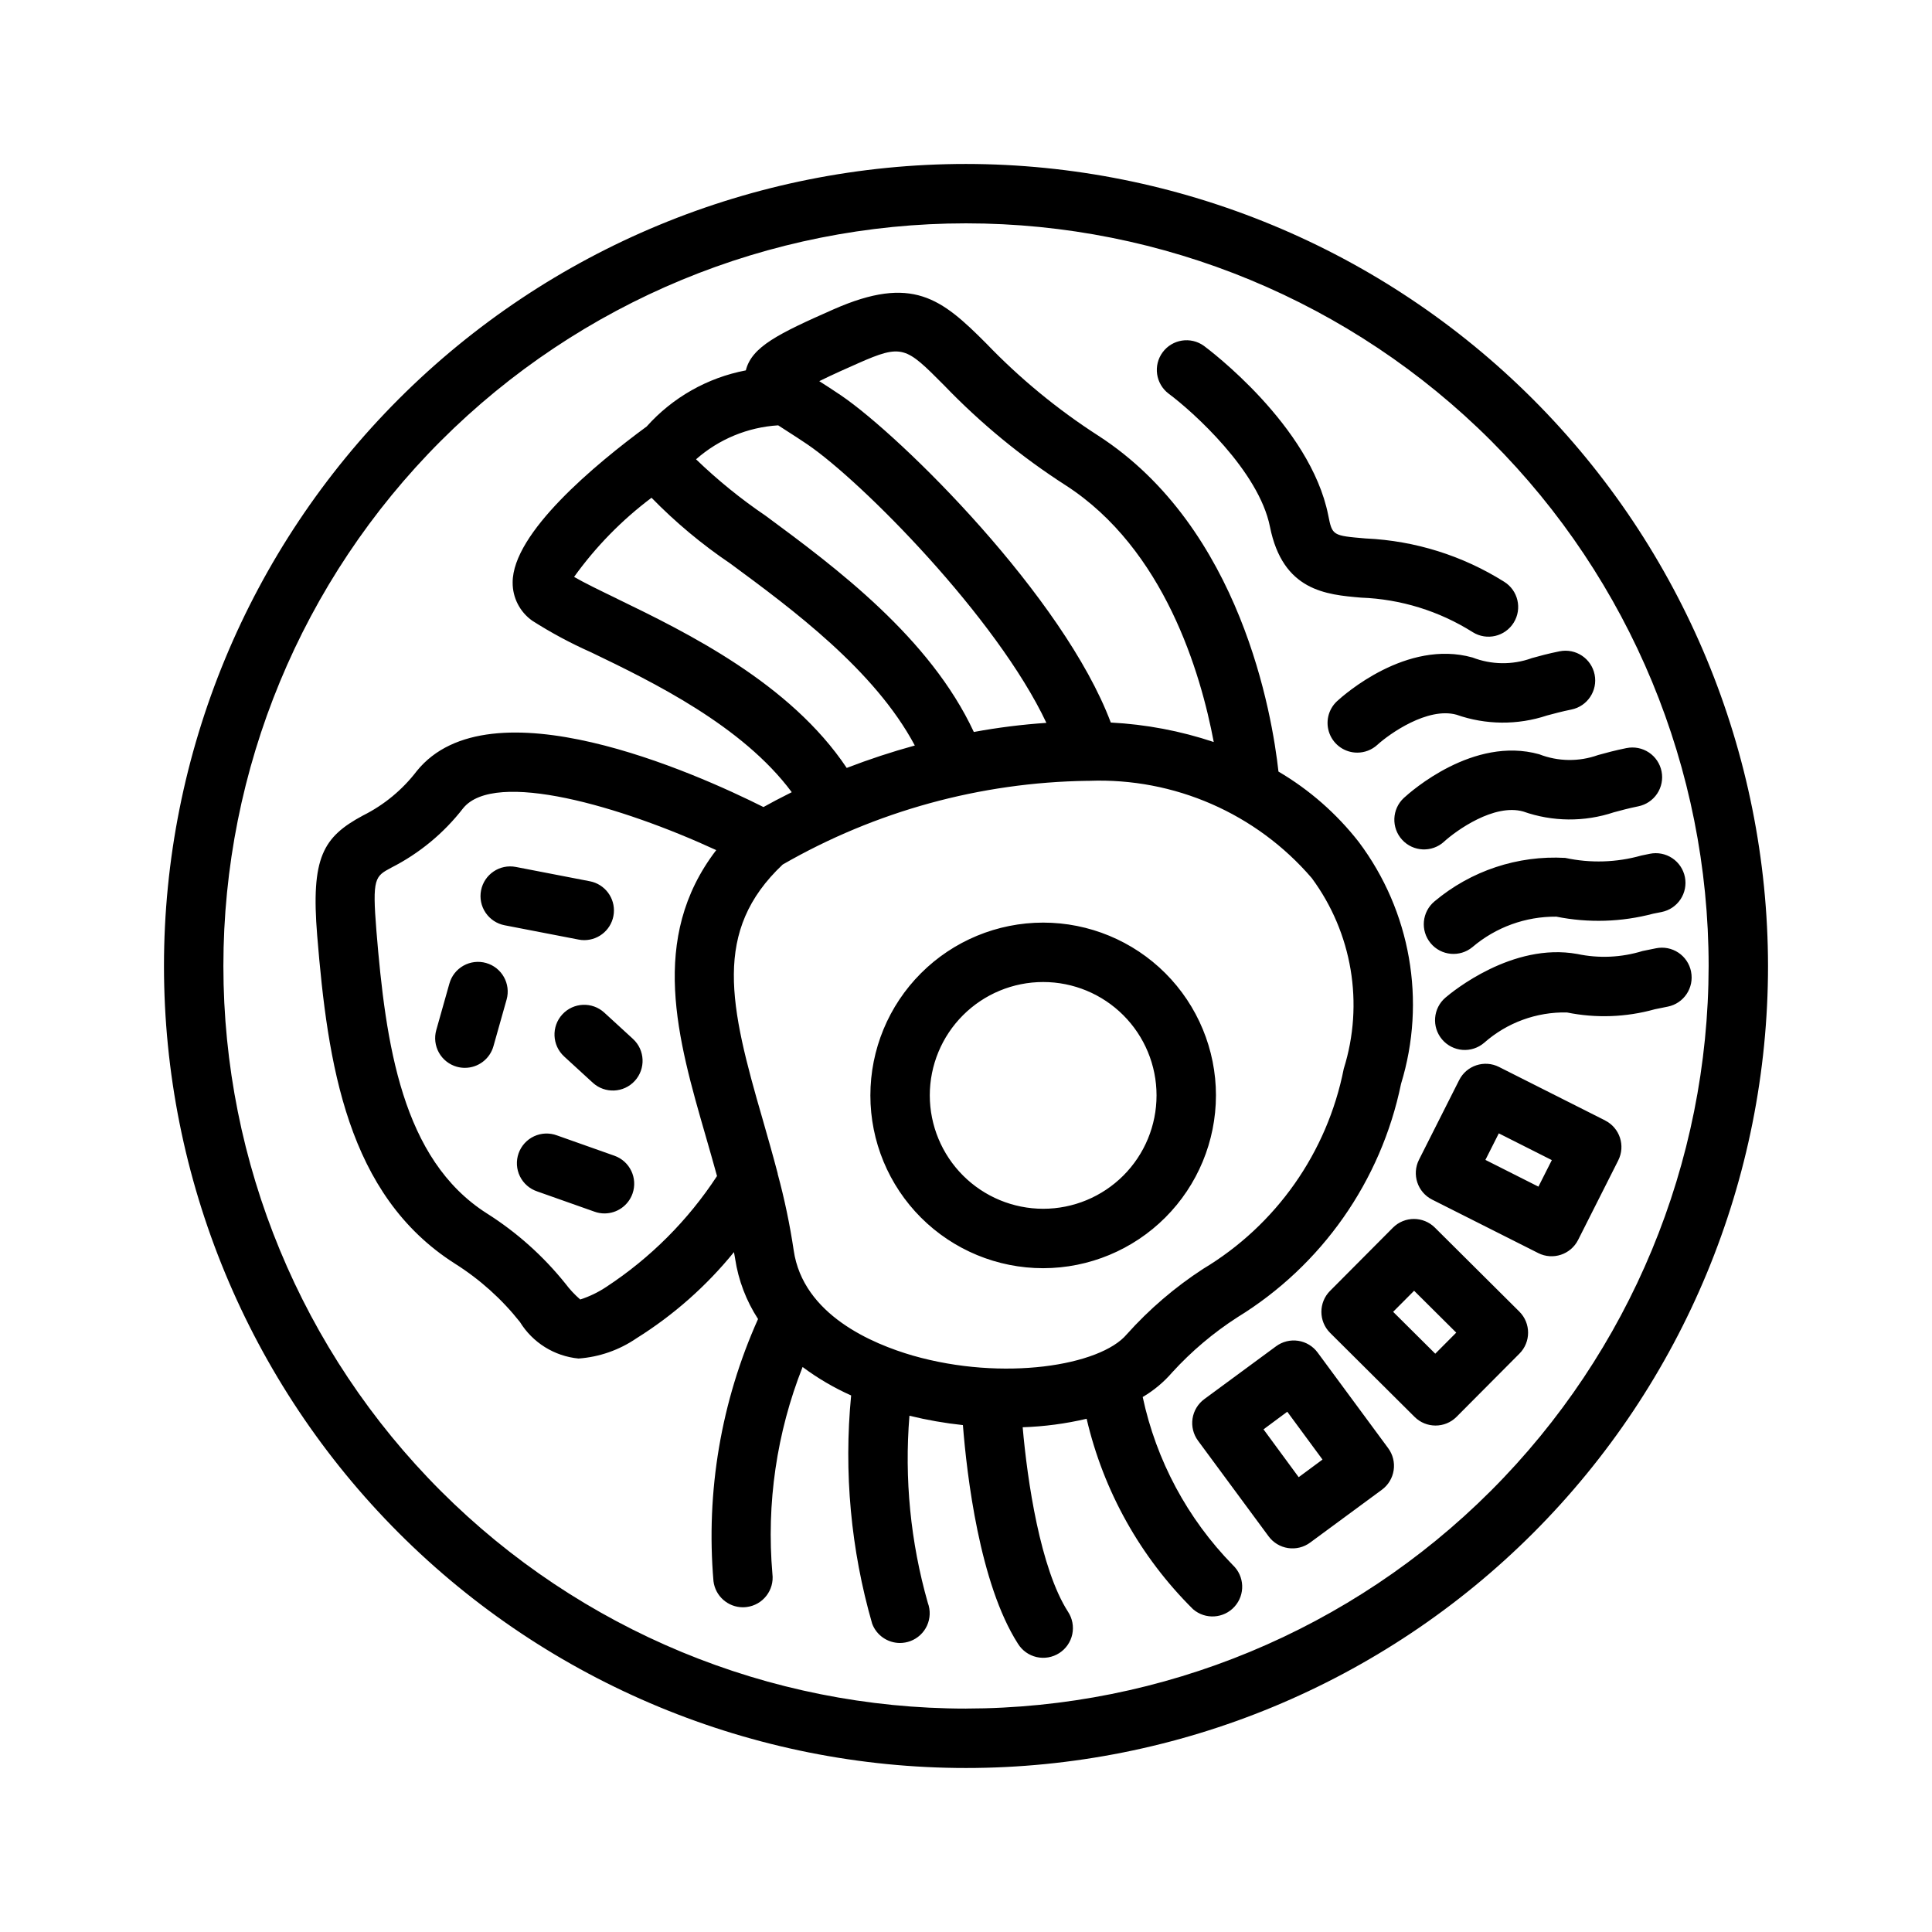 <?xml version="1.0" encoding="UTF-8"?>
<!-- Uploaded to: ICON Repo, www.iconrepo.com, Generator: ICON Repo Mixer Tools -->
<svg fill="#000000" width="800px" height="800px" version="1.1" viewBox="144 144 512 512" xmlns="http://www.w3.org/2000/svg">
 <path d="m400 187.45c-56.371 0-110.43 22.395-150.29 62.254s-62.254 93.922-62.254 150.29c0 56.367 22.395 110.43 62.254 150.29 39.859 39.859 93.922 62.254 150.29 62.254 56.367 0 110.43-22.395 150.29-62.254 39.859-39.859 62.254-93.922 62.254-150.29-0.062-56.352-22.477-110.38-62.32-150.22-39.848-39.848-93.871-62.262-150.22-62.324zm0 409.34v0.004c-52.195 0-102.25-20.734-139.16-57.645-36.906-36.906-57.641-86.965-57.641-139.16 0-52.195 20.734-102.25 57.641-139.16s86.965-57.641 139.16-57.641c52.191 0 102.25 20.734 139.16 57.641 36.91 36.906 57.645 86.965 57.645 139.16-0.059 52.176-20.812 102.2-57.707 139.09s-86.918 57.648-139.09 57.707zm66.242-162.5v0.004c0-12.145-4.824-23.793-13.414-32.383-8.59-8.586-20.238-13.41-32.383-13.41-12.145 0.004-23.793 4.828-32.379 13.418-8.59 8.59-13.41 20.238-13.406 32.387 0 12.145 4.828 23.793 13.418 32.379 8.594 8.586 20.242 13.406 32.387 13.402 12.141-0.02 23.773-4.848 32.355-13.434 8.582-8.582 13.41-20.223 13.422-32.359zm-75.84 0v0.004c0-7.969 3.164-15.609 8.801-21.246 5.633-5.633 13.273-8.801 21.242-8.801 7.969-0.004 15.609 3.16 21.246 8.793 5.637 5.633 8.805 13.273 8.805 21.242 0.004 7.969-3.156 15.613-8.789 21.25-5.633 5.637-13.273 8.805-21.242 8.809-7.969-0.004-15.609-3.172-21.246-8.805-5.633-5.633-8.805-13.273-8.816-21.242zm-118.92-54.316v0.004c0.828-4.266 4.957-7.055 9.227-6.227l19.609 3.793c3.984 0.766 6.734 4.438 6.348 8.477-0.383 4.043-3.777 7.125-7.836 7.125-0.504 0.004-1.004-0.047-1.496-0.148l-19.617-3.793c-2.051-0.398-3.859-1.594-5.027-3.324-1.172-1.73-1.605-3.852-1.207-5.902zm6.769 28.938-3.481 12.34c-0.953 3.391-4.047 5.734-7.57 5.738-0.727 0-1.445-0.098-2.144-0.293-2.008-0.566-3.715-1.91-4.734-3.731-1.02-1.824-1.273-3.981-0.703-5.992l3.481-12.336v0.004c0.566-2.012 1.906-3.715 3.731-4.734 1.82-1.02 3.973-1.273 5.981-0.707 4.188 1.18 6.621 5.531 5.441 9.715zm33.488 10.406v0.004c3.207 2.938 3.422 7.922 0.484 11.129-2.941 3.203-7.922 3.422-11.129 0.484l-7.598-6.965v-0.004c-3.203-2.941-3.418-7.926-0.477-11.133 2.938-3.203 7.922-3.418 11.129-0.477zm-0.117 41.004v0.004c-1.113 3.141-4.086 5.242-7.418 5.246-0.895 0-1.785-0.152-2.629-0.457l-15.184-5.367v-0.004c-2.012-0.66-3.672-2.106-4.606-4.008-0.93-1.902-1.059-4.098-0.352-6.094 0.707-1.996 2.188-3.625 4.106-4.516 1.922-0.891 4.121-0.969 6.102-0.219l15.184 5.375c4.098 1.449 6.242 5.945 4.797 10.043zm135.21 53.898c2.949-1.734 5.594-3.941 7.824-6.535 5.098-5.582 10.895-10.48 17.25-14.578 22.387-13.746 38.09-36.141 43.383-61.875 6.738-21.941 2.562-45.785-11.227-64.133-5.852-7.488-13.062-13.809-21.254-18.625-1.645-14.902-9.871-64.551-47.801-89.047-10.797-6.953-20.742-15.145-29.637-24.406-11.887-11.934-19.617-18.223-40.438-9.055-14.602 6.445-21.711 9.91-23.277 16.184v0.004c-10.156 1.938-19.391 7.164-26.277 14.871-13.586 9.996-35.551 28.199-35.52 41.344-0.031 4.023 1.914 7.809 5.203 10.133 4.977 3.176 10.188 5.973 15.586 8.367 16.375 7.871 40.109 19.461 53.176 37.07-3.148 1.574-5.606 2.875-7.496 3.938-18.152-9.094-72.562-33.418-91.867-9.555l0.004-0.004c-3.797 4.973-8.68 9.012-14.281 11.805-10.578 5.691-13.816 11.09-12.121 31.828 2.777 34.016 7.871 68.738 36.52 86.938h-0.004c6.57 4.144 12.387 9.367 17.211 15.453 3.375 5.481 9.125 9.066 15.531 9.684 5.504-0.395 10.805-2.25 15.359-5.367 9.809-6.133 18.535-13.848 25.828-22.832 0.094 0.59 0.227 1.18 0.316 1.762l-0.004 0.004c0.863 5.691 2.934 11.137 6.07 15.965-9.777 21.785-13.844 45.703-11.809 69.492 0.492 3.938 3.836 6.891 7.801 6.898 0.328-0.004 0.66-0.023 0.984-0.066 4.312-0.539 7.371-4.473 6.832-8.785-1.617-18.648 1.121-37.418 8-54.828 3.992 2.984 8.309 5.512 12.863 7.543-1.973 20.332-0.082 40.852 5.57 60.48 1.152 3.078 4.094 5.117 7.379 5.117 0.938-0.004 1.867-0.172 2.746-0.496 1.957-0.73 3.547-2.207 4.414-4.106 0.867-1.902 0.945-4.07 0.215-6.027-4.59-16.102-6.238-32.902-4.871-49.594 4.66 1.145 9.395 1.973 14.168 2.481 1.039 13.168 4.41 42.066 14.586 57.938 1.109 1.797 2.894 3.07 4.953 3.539 2.059 0.465 4.219 0.086 5.996-1.055 1.773-1.137 3.019-2.945 3.453-5.008 0.43-2.066 0.016-4.219-1.152-5.977-7.336-11.445-10.754-34.637-11.996-48.863 5.707-0.188 11.387-0.941 16.949-2.25 4.461 19.141 14.238 36.637 28.203 50.469 3.242 2.805 8.133 2.5 11-0.688 2.871-3.184 2.66-8.082-0.465-11.012-12.016-12.289-20.293-27.734-23.879-44.539zm-75.57-273.88c11.926-5.289 12.762-4.449 22.914 5.754 9.684 10.082 20.516 18.992 32.277 26.543 26.152 16.895 35.762 49.742 39.203 68.008-8.82-2.949-18-4.684-27.285-5.164-12.492-33.242-55.348-75.715-71.523-86.719-2.078-1.41-3.984-2.629-5.668-3.707l-0.055-0.047c3.547-1.758 7.926-3.695 10.145-4.668zm-21.035 16.379 2.434 1.574c1.574 1.016 3.363 2.148 5.305 3.473 14.344 9.762 50.191 45.871 63.34 73.801-6.453 0.438-12.871 1.242-19.23 2.418-11.629-24.977-36.504-43.531-55.184-57.309-6.559-4.449-12.727-9.453-18.43-14.957 6.055-5.34 13.711-8.504 21.766-9zm-42.746 45.918c-4.582-2.211-8.66-4.195-11.344-5.754h0.004c5.734-7.992 12.652-15.066 20.52-20.973 6.352 6.508 13.352 12.352 20.887 17.438 16.461 12.129 38.242 28.246 48.887 48.215l-0.004 0.004c-6.109 1.676-12.129 3.66-18.043 5.941-14.988-22.441-42.246-35.824-60.902-44.855zm-2.871 182.45c-2.121 1.406-4.422 2.512-6.84 3.293-1.461-1.262-2.781-2.676-3.938-4.219-5.863-7.305-12.891-13.586-20.805-18.594-22.539-14.32-26.82-44.871-29.277-74.926-1.133-13.98-0.363-14.398 3.938-16.695v-0.004c7.434-3.773 13.938-9.152 19.043-15.742 8.391-10.359 42.02-0.48 67.078 11.09-17.941 23.402-10.234 50.051-2.754 75.926 1 3.449 1.992 6.941 2.961 10.453h-0.004c-7.672 11.727-17.68 21.742-29.402 29.418zm49.727-9.746c-1.02-6.824-2.434-13.586-4.242-20.246v-0.125c-1.258-4.785-2.606-9.516-3.938-14.168-8.848-30.449-13.383-50.105 5.273-67.699h0.004c24.598-14.148 52.398-21.781 80.773-22.176h0.426c22.562-0.844 44.277 8.641 58.992 25.766 10.738 14.523 13.891 33.301 8.484 50.535-4.367 22.168-17.922 41.445-37.305 53.059-7.465 4.859-14.258 10.684-20.199 17.32-7.008 8.32-32.738 12.5-56.68 5.644-10.75-3.121-29.109-10.816-31.59-27.91zm195.45-156.89c2.133-0.598 4.527-1.25 7.559-1.859v0.004c4.258-0.84 8.391 1.922 9.246 6.176 0.852 4.254-1.898 8.398-6.152 9.262-2.59 0.52-4.637 1.094-6.465 1.574h0.004c-7.801 2.594-16.242 2.519-23.996-0.203-7.629-2.102-17.758 5.047-20.996 8.004h0.004c-1.457 1.32-3.352 2.051-5.316 2.047-3.231-0.004-6.133-1.984-7.316-4.996-1.18-3.008-0.402-6.434 1.965-8.637 1.852-1.699 18.469-16.445 35.879-11.586v-0.004c5.012 1.949 10.555 2.027 15.621 0.223zm17.707 25.648c2.133-0.59 4.535-1.242 7.551-1.852l-0.004 0.004c2.051-0.418 4.184 0 5.926 1.156 1.742 1.156 2.953 2.961 3.363 5.012s-0.012 4.18-1.172 5.918c-1.164 1.738-2.969 2.945-5.023 3.352-2.582 0.52-4.629 1.094-6.438 1.574-7.809 2.606-16.262 2.535-24.027-0.207-7.731-2.164-17.75 5.047-20.988 7.996l0.004 0.004c-3.203 2.914-8.156 2.695-11.09-0.488-2.934-3.184-2.746-8.141 0.422-11.094 1.852-1.699 18.445-16.445 35.863-11.594h0.004c5.004 1.953 10.551 2.031 15.609 0.219zm13.738 26.16h-0.004c2.051-0.418 4.184 0 5.926 1.156 1.742 1.156 2.953 2.961 3.363 5.012 0.41 2.051-0.012 4.18-1.172 5.918-1.164 1.742-2.969 2.945-5.023 3.352l-2.219 0.441c-8.379 2.219-17.156 2.488-25.656 0.785-8.141-0.07-16.035 2.793-22.238 8.07-3.348 2.769-8.312 2.301-11.082-1.047-2.773-3.352-2.305-8.312 1.047-11.086 9.656-8.105 22.047-12.223 34.637-11.508 6.672 1.445 13.598 1.227 20.168-0.629zm10.918 31.242v0.004c0.852 4.262-1.91 8.41-6.172 9.262l-3.481 0.707v0.004c-7.578 2.109-15.547 2.398-23.254 0.832-8.066-0.168-15.898 2.707-21.941 8.055-1.59 1.355-3.652 2.027-5.738 1.863-2.086-0.168-4.019-1.152-5.375-2.746-2.828-3.312-2.434-8.289 0.883-11.113 1.77-1.52 17.75-14.672 34.914-11.555l-0.004-0.004c5.746 1.219 11.707 0.949 17.32-0.785l3.559-0.723c2.051-0.418 4.18-0.004 5.926 1.156 1.742 1.156 2.953 2.961 3.363 5.012zm-98.953 100.95c-1.238-1.688-3.094-2.812-5.164-3.125-2.066-0.316-4.176 0.207-5.856 1.449l-19.02 14.004c-1.684 1.238-2.809 3.098-3.121 5.164s0.211 4.176 1.453 5.856l18.695 25.332c1.238 1.688 3.098 2.809 5.164 3.121s4.176-0.207 5.856-1.453l19.004-13.996c1.688-1.234 2.809-3.094 3.125-5.16 0.316-2.07-0.207-4.176-1.449-5.859zm-5.031 33.016-9.32-12.676 6.297-4.668 9.336 12.676zm36.109-66.125c-3.074-3.074-8.055-3.074-11.129 0l-16.656 16.742h-0.004c-3.07 3.074-3.07 8.059 0 11.133l22.383 22.262c3.074 3.074 8.055 3.074 11.129 0l16.656-16.742h0.004c3.07-3.074 3.07-8.059 0-11.133zm0.086 33.402-11.164-11.098 5.559-5.582 11.164 11.098zm45.012-61.82-28.117-14.168v-0.004c-3.879-1.949-8.609-0.391-10.562 3.488l-10.645 21.098c-1.957 3.879-0.398 8.613 3.481 10.57l28.117 14.168v0.004c3.879 1.953 8.605 0.395 10.566-3.481l10.645-21.09h-0.004c1.957-3.879 0.402-8.613-3.481-10.57zm-17.672 17.547-14.051-7.086 3.551-7.031 14.051 7.086zm-98.012-210.16c-3.434-2.606-4.137-7.484-1.574-10.953 2.562-3.465 7.438-4.223 10.934-1.703 1.148 0.852 28.199 21.059 32.945 44.871 1.086 5.422 1.086 5.422 10.035 6.18v-0.004c12.977 0.598 25.582 4.547 36.582 11.465 3.695 2.289 4.832 7.141 2.543 10.836-2.293 3.699-7.144 4.836-10.84 2.543-8.891-5.617-19.109-8.781-29.617-9.168-9.242-0.789-20.734-1.762-24.145-18.781-2.949-14.785-20.387-30.477-26.863-35.285z"/>
</svg>